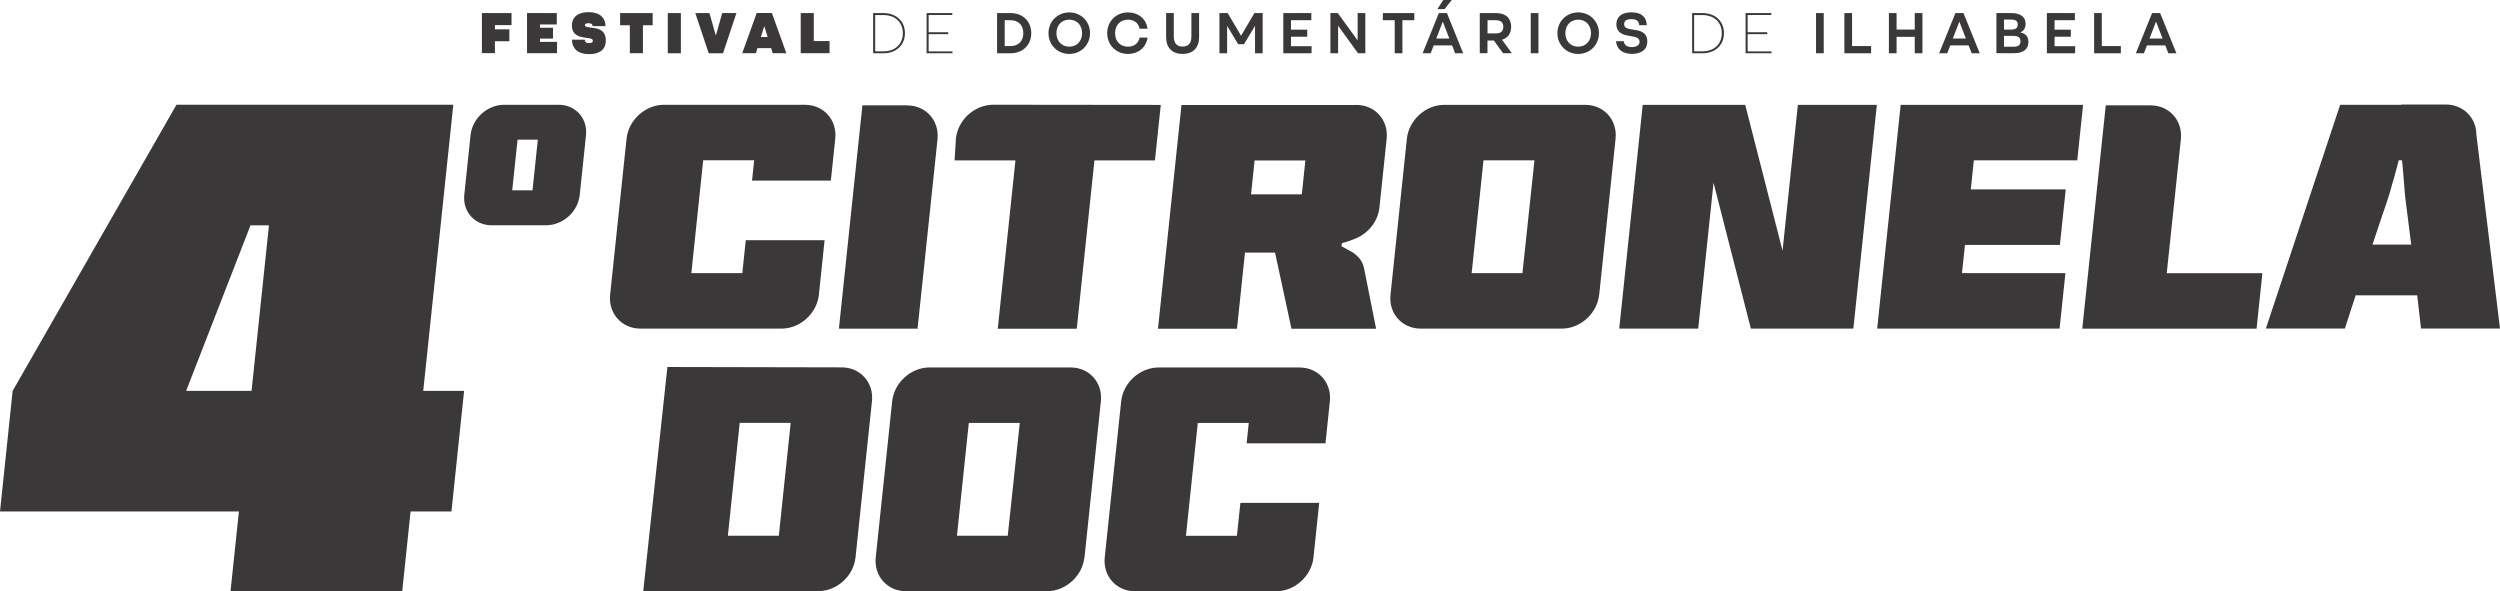 <?xml version="1.0" encoding="UTF-8"?>
<svg id="Camada_2" xmlns="http://www.w3.org/2000/svg" viewBox="0 0 403.2 95.35">
  <defs>
    <style>
      .cls-1 {
        fill: #3a3839;
      }
    </style>
  </defs>
  <g id="Camada_1-2" data-name="Camada_1">
    <g>
      <g>
        <path class="cls-1" d="M121.29,29.13l.34-3.28h-8.22l-1.91,18.2h8.22l.56-5.31h12.71l-.92,8.79c-.32,3.02-3.02,5.47-6.04,5.47h-22.74c-3.01,0-5.2-2.44-4.89-5.46l2.65-25.18c.32-3.01,3.02-5.46,6.03-5.46h22.74c3.02,0,5.21,2.45,4.89,5.47l-.71,6.76h-12.71Z"/>
        <path class="cls-1" d="M257.91,47.54c-.32,3.01-3.02,5.46-6.03,5.46h-22.74c-3.01,0-5.2-2.44-4.88-5.46l2.64-25.17c.32-3.01,3.02-5.46,6.03-5.46h22.74c3.02,0,5.21,2.45,4.89,5.47l-2.64,25.16ZM247.48,25.86h-8.22l-1.91,18.19h8.19l1.94-18.19Z"/>
        <path class="cls-1" d="M302.7,16.91l-3.79,36.09h-16.53l-6.02-23.53-2.47,23.53h-12.74l3.79-36.09h16.53l6.02,23.53,2.47-23.53h12.74Z"/>
        <path class="cls-1" d="M318.34,25.85l-.49,4.7h15.31l-.94,8.95h-15.31l-.48,4.55h16.68l-.94,8.95h-29.42l3.79-36.09h29.42l-.94,8.95h-16.68Z"/>
        <path class="cls-1" d="M174.89,89.89c-.32,3.01-3.02,5.46-6.03,5.46h-22.74c-3.01,0-5.2-2.44-4.88-5.46l2.65-25.17c.32-3.01,3.02-5.46,6.03-5.46h22.74c3.02,0,5.21,2.45,4.89,5.47l-2.64,25.16ZM164.47,68.21h-8.22l-1.91,18.19h8.19l1.94-18.19Z"/>
        <path class="cls-1" d="M201.06,71.49l.34-3.28h-8.22l-1.91,18.2h8.22l.56-5.31h12.71l-.92,8.79c-.32,3.02-3.02,5.47-6.04,5.47h-22.74c-3.01,0-5.2-2.44-4.89-5.46l2.65-25.17c.32-3.01,3.02-5.46,6.03-5.46h22.74c3.02,0,5.21,2.45,4.89,5.47l-.71,6.76h-12.71Z"/>
        <path class="cls-1" d="M218.75,16.93h-28.2l-3.79,36.09h12.74l1.29-12.28h4.85l2.65,12.28h13.65l-1.95-9.77c-.2-.98-.76-1.78-1.53-2.3,0-.02,0-.04-.02-.05-.12-.15-1.96-1.11-2.08-1.17l.03-.28.04-.24c.9-.22,1.81-.58,2.19-.74,2.04-.83,3.63-2.76,3.86-5.02l1.16-11.07c.32-3.01-1.87-5.46-4.88-5.46ZM209.96,31.34h-8.19l.57-5.46h8.19l-.57,5.46Z"/>
        <g>
          <path class="cls-1" d="M186.72,21.56l-.02.23h.1s-.03-.09-.07-.23Z"/>
          <path class="cls-1" d="M154.01,25.87h9.76l-2.85,27.15h12.74l2.85-27.15h9.76l.94-8.95-27.01-.03c-3.01,0-5.72,2.44-6.03,5.46l-.21,3.49"/>
        </g>
        <path class="cls-1" d="M146.31,16.99h-7.2l-.02-.08v.08s-1.29,12.23-1.29,12.23l-2.5,23.79h12.74l-.1-.42.07.17,2.48-23.53h0l.71-6.76c.32-3.02-1.87-5.47-4.89-5.47Z"/>
        <path class="cls-1" d="M349.71,44.06l-.26.02,1.57-14.86h0l.71-6.76c.32-3.02-1.87-5.47-4.89-5.47h-7.2l-.02-.08v.08s-1.29,12.23-1.29,12.23l-2.5,23.79h28.11l.94-8.95h-15.17Z"/>
        <g>
          <path class="cls-1" d="M394.47,16.86h-7.2l-.02-.08v.08s.1.05.1.05h7.8c-.22-.03-.45-.05-.68-.05Z"/>
          <path class="cls-1" d="M399.39,21.71c0-.4-.05-.79-.14-1.16-.46-1.94-2.03-3.38-4.1-3.65h-17.73l-11.98,36.09h12.74l1.74-5.36h9.93l.61,5.36h12.74l-3.81-31.29ZM382.63,39.45l2.53-7.52c.25-.73.45-1.47.64-2.21.29-.85.96-3.47,1.07-3.87h.38l.15.02c.16,1.25.43,5.31.53,6.06l.95,7.52h-6.23Z"/>
        </g>
        <path class="cls-1" d="M135.74,59.25l-28.1-.06-3.9,36.15h28.21c3.02,0,5.72-2.44,6.03-5.46l2.65-25.17c.32-3.01-1.87-5.46-4.89-5.46ZM125.61,86.4h-8.22l1.91-18.2h8.22l-1.91,18.2Z"/>
        <g>
          <path class="cls-1" d="M79.82,4.05v.68h2.33v1.92h-2.33v1.92h-2.1V2.11h4.78v1.94h-2.68Z"/>
          <path class="cls-1" d="M89.84,6.74v1.84h-4.84V2.11h4.8v1.84h-2.71v.52h2.1v1.76h-2.1v.52h2.75Z"/>
          <path class="cls-1" d="M92.23,6.4h2.07c.06.4.23.55.7.55s.61-.14.61-.37c0-.21-.13-.34-.64-.42l-.82-.12c-1.28-.18-1.92-.82-1.92-1.92,0-1.31.92-2.16,2.69-2.16s2.71.86,2.73,2.25h-2.07c-.02-.29-.19-.47-.68-.47-.43,0-.57.14-.57.32s.15.29.73.36l.82.11c1.25.17,1.83.86,1.83,1.99,0,1.46-.99,2.21-2.69,2.21-1.8,0-2.73-.85-2.78-2.33Z"/>
          <path class="cls-1" d="M105.26,4.07h-1.57v4.51h-2.11v-4.51h-1.57v-1.96h5.25v1.96Z"/>
          <path class="cls-1" d="M107.7,2.11h2.11v6.48h-2.11V2.11Z"/>
          <path class="cls-1" d="M112.13,2.11h2.29l1,3.54h.06l1-3.54h2.29l-2.16,6.48h-2.31l-2.16-6.48Z"/>
          <path class="cls-1" d="M124.37,7.76h-2.21l-.25.82h-2.2l2.33-6.48h2.45l2.33,6.48h-2.2l-.25-.82ZM123.81,5.97l-.52-1.67h-.06l-.52,1.67h1.1Z"/>
          <path class="cls-1" d="M133.79,6.62v1.96h-4.65V2.11h2.11v4.51h2.54Z"/>
          <path class="cls-1" d="M145.95,5.35c0,1.9-1.38,3.24-3.46,3.24h-1.67V2.11h1.67c2.08,0,3.46,1.34,3.46,3.24ZM145.61,5.35c0-1.72-1.19-2.92-3.14-2.92h-1.32v5.85h1.32c1.94,0,3.14-1.2,3.14-2.92Z"/>
          <path class="cls-1" d="M153.62,8.28v.31h-4.18V2.11h4.15v.31h-3.82v2.78h3.16v.31h-3.16v2.78h3.85Z"/>
          <path class="cls-1" d="M166.32,5.35c0,1.89-1.35,3.24-3.32,3.24h-2.19V2.11h2.19c1.97,0,3.32,1.34,3.32,3.24ZM165.04,5.35c0-1.29-.79-2.09-2.07-2.09h-.93v4.17h.93c1.29,0,2.07-.8,2.07-2.08Z"/>
          <path class="cls-1" d="M169.1,5.35c0-1.89,1.46-3.35,3.35-3.35s3.35,1.46,3.35,3.35-1.46,3.35-3.35,3.35-3.35-1.46-3.35-3.35ZM174.52,5.35c0-1.26-.82-2.18-2.07-2.18s-2.07.93-2.07,2.18.83,2.18,2.07,2.18,2.07-.93,2.07-2.18Z"/>
          <path class="cls-1" d="M178.57,5.35c0-1.87,1.41-3.35,3.36-3.35,1.59,0,2.91.97,3.15,2.63h-1.28c-.19-.94-.92-1.46-1.87-1.46-1.26,0-2.09.88-2.09,2.18s.83,2.18,2.09,2.18c.95,0,1.67-.52,1.87-1.47h1.28c-.24,1.67-1.56,2.64-3.15,2.64-1.95,0-3.36-1.49-3.36-3.35Z"/>
          <path class="cls-1" d="M188.07,5.97v-3.86h1.24v3.76c0,1.13.5,1.64,1.42,1.64s1.42-.51,1.42-1.64v-3.76h1.24v3.86c0,1.75-1,2.73-2.66,2.73s-2.66-.98-2.66-2.73Z"/>
          <path class="cls-1" d="M196.67,2.11h1.33l2.15,3.64h.02l2.14-3.64h1.33v6.48h-1.23v-4.39h-.02l-1.76,2.93h-.94l-1.76-2.93h-.02v4.39h-1.24V2.11Z"/>
          <path class="cls-1" d="M211.53,7.44v1.15h-4.56V2.11h4.52v1.15h-3.28v1.52h2.62v1.14h-2.62v1.53h3.32Z"/>
          <path class="cls-1" d="M214.58,2.11h1.18l3.2,4.41h0V2.11h1.24v6.48h-1.18l-3.19-4.41h-.02v4.41h-1.24V2.11Z"/>
          <path class="cls-1" d="M228.09,3.26h-1.91v5.33h-1.24V3.26h-1.91v-1.15h5.07v1.15Z"/>
          <path class="cls-1" d="M234.18,7.32h-2.95l-.49,1.27h-1.3l2.62-6.48h1.3l2.62,6.48h-1.3l-.49-1.27ZM233.75,6.22l-1.04-2.7h-.03l-1.04,2.7h2.1ZM232.98,1.47h-1.16l.95-1.47h1.37l-1.17,1.47Z"/>
          <path class="cls-1" d="M240.94,6.54h-1.04v2.04h-1.24V2.11h2.62c1.55,0,2.44.82,2.44,2.21,0,1.07-.53,1.81-1.48,2.09l1.59,2.17h-1.42l-1.48-2.04ZM239.91,5.39h1.32c.82,0,1.22-.35,1.22-1.07s-.4-1.06-1.22-1.06h-1.32v2.14Z"/>
          <path class="cls-1" d="M246.88,2.11h1.24v6.48h-1.24V2.11Z"/>
          <path class="cls-1" d="M251.18,5.35c0-1.89,1.46-3.35,3.35-3.35s3.35,1.46,3.35,3.35-1.46,3.35-3.35,3.35-3.35-1.46-3.35-3.35ZM256.6,5.35c0-1.26-.82-2.18-2.07-2.18s-2.07.93-2.07,2.18.83,2.18,2.07,2.18,2.07-.93,2.07-2.18Z"/>
          <path class="cls-1" d="M260.64,6.64h1.24c.07.65.53.95,1.31.95s1.24-.33,1.24-.85c0-.41-.26-.71-.96-.83l-.94-.17c-1.29-.22-1.84-.85-1.84-1.83,0-1.17.83-1.92,2.43-1.92s2.41.72,2.48,2.07h-1.23c-.04-.68-.43-.97-1.26-.97s-1.17.29-1.17.81c0,.43.25.68,1.1.82l.94.16c1.19.2,1.7.83,1.7,1.8,0,1.29-.93,2.01-2.47,2.01s-2.49-.76-2.57-2.05Z"/>
          <path class="cls-1" d="M278.04,5.35c0,1.9-1.38,3.24-3.46,3.24h-1.67V2.11h1.67c2.08,0,3.46,1.34,3.46,3.24ZM277.69,5.35c0-1.72-1.19-2.92-3.14-2.92h-1.32v5.85h1.32c1.94,0,3.14-1.2,3.14-2.92Z"/>
          <path class="cls-1" d="M285.71,8.28v.31h-4.18V2.11h4.15v.31h-3.82v2.78h3.16v.31h-3.16v2.78h3.85Z"/>
          <path class="cls-1" d="M292.89,2.11h1.24v6.48h-1.24V2.11Z"/>
          <path class="cls-1" d="M301.77,7.43v1.16h-4.31V2.11h1.24v5.32h3.07Z"/>
          <path class="cls-1" d="M310.05,2.11v6.48h-1.24v-2.65h-2.93v2.65h-1.24V2.11h1.24v2.66h2.93v-2.66h1.24Z"/>
          <path class="cls-1" d="M317.49,7.32h-2.95l-.49,1.27h-1.3l2.62-6.48h1.3l2.62,6.48h-1.3l-.49-1.27ZM317.06,6.22l-1.04-2.7h-.03l-1.04,2.7h2.1Z"/>
          <path class="cls-1" d="M327.14,6.79c0,1.14-.8,1.79-2.33,1.79h-2.83V2.11h2.43c1.49,0,2.28.65,2.28,1.73,0,.68-.31,1.16-.84,1.37v.03c.82.12,1.3.67,1.3,1.55ZM324.34,3.15h-1.13v1.62h1.13c.78,0,1.08-.27,1.08-.81s-.31-.8-1.08-.8ZM325.86,6.67c0-.61-.32-.88-1.17-.88h-1.49v1.75h1.49c.84,0,1.17-.27,1.17-.87Z"/>
          <path class="cls-1" d="M334.68,7.44v1.15h-4.56V2.11h4.52v1.15h-3.28v1.52h2.62v1.14h-2.62v1.53h3.32Z"/>
          <path class="cls-1" d="M342.05,7.43v1.16h-4.31V2.11h1.24v5.32h3.07Z"/>
          <path class="cls-1" d="M349.21,7.32h-2.95l-.49,1.27h-1.3l2.62-6.48h1.3l2.62,6.48h-1.3l-.49-1.27ZM348.78,6.22l-1.04-2.7h-.03l-1.04,2.7h2.1Z"/>
        </g>
      </g>
      <g>
        <path class="cls-1" d="M74.85,63.04l-2.04,19.45h-6.59l-1.35,12.86h-27.69l1.35-12.86H0l2.04-19.45L28.46,16.89h44.65l-4.85,46.15h6.59ZM40.4,36.34c-3.46,8.9-6.92,17.8-10.38,26.7h10.55l2.81-26.7h-2.98Z"/>
        <path class="cls-1" d="M94.51,21.8l-1.01,9.63c-.28,2.71-2.71,4.9-5.42,4.9h-8.81c-2.71,0-4.67-2.2-4.39-4.9l1.01-9.63c.28-2.71,2.71-4.9,5.42-4.9h8.81c2.71,0,4.67,2.2,4.39,4.9ZM86.74,22.53h-3.27l-.86,8.17h3.27l.86-8.17Z"/>
      </g>
    </g>
  </g>
</svg>